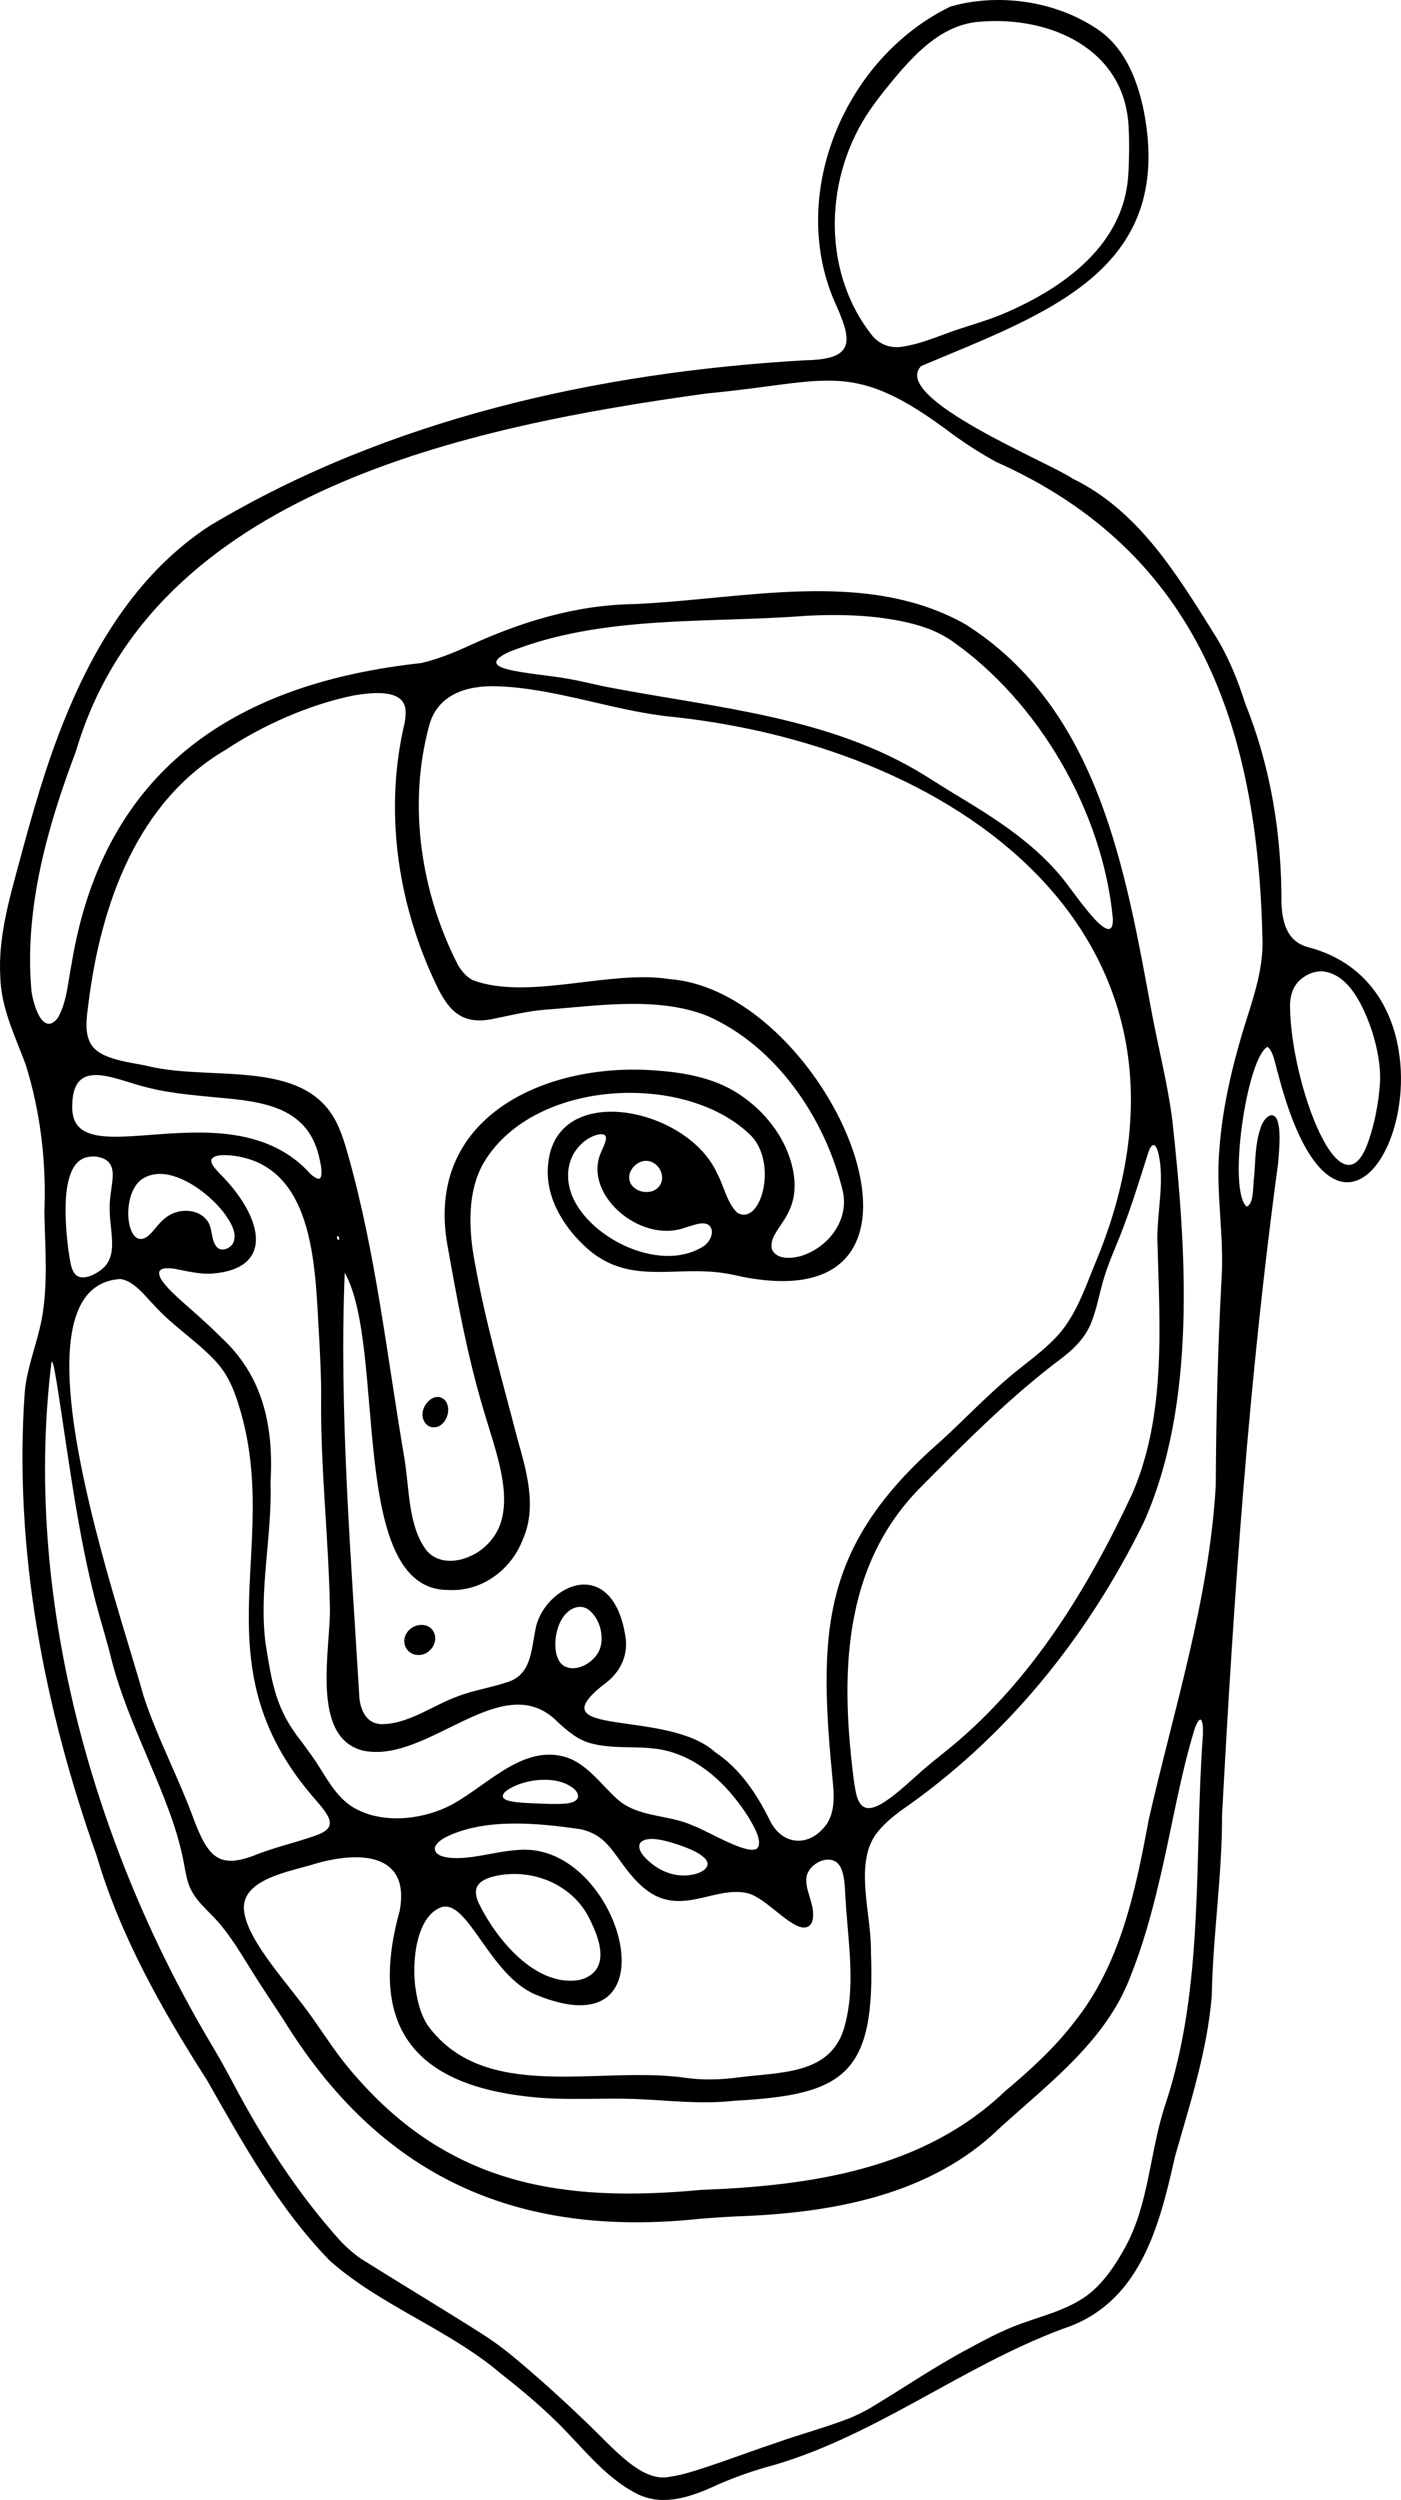 <svg xmlns="http://www.w3.org/2000/svg" id="Layer_2" viewBox="0 0 1689.32 3012.38"><defs><style>.cls-1{fill:#000;stroke-width:0px;}</style></defs><g id="Layer_1-2"><path class="cls-1" d="M1528.26,1261.37c-25.27,14.35-48.15,173.31-25.01,192.55,9.35-3.6,7.11-25.69,9.11-37.09,1.42-18.71,1.19-38.01,7.1-56,4.5-16.65,18.61-25.26,22.08-5.8,2.71,12.51.76,31.73-.33,46.15-35.52,261.08-53.65,523.25-67.68,786.48.22,72.65-11.12,144.66-12.38,217.35-5.45,66.28-26.2,129.71-44.33,193.43-19.04,85.36-42.61,177.84-135.65,207.83-124.83,46.57-230.65,133.12-360.18,167.42-18.99,5.57-37.61,12.34-55.75,20.29-31.21,14.54-66.84,27.49-99.17,9.92-39.58-20.95-66.18-58.52-98.37-89.14-20.18-19.53-41.88-37.43-63.93-54.79-63.05-53.42-143.9-81.14-205.69-135.53-62.05-63.41-104.86-141.41-148.54-217.98-54.18-84.74-104.51-173.55-133.02-270.49-63.3-178.3-100.01-368.18-86.71-558.2,2.65-29.97,14.63-58.12,20.35-87.39,8.01-42.28,4.25-86.26,3.35-129.18,2.45-60.85-4.5-120.27-22.47-178.25-13.18-35.33-29.74-68.37-30.71-106.36-2.55-46.22,10.11-90.36,22.25-135.42,15.97-59.16,32.33-118.06,55.56-174.98,37.69-93,91.26-178.35,175.21-232.94,215.48-128.73,468.21-184.79,717.03-199.13,63.3-.88,56.82-24.82,35.09-72.6-54.69-129.59,13.71-292.15,140.54-353.59,59.72-17.26,131.68-6.03,181.93,30.56,30.2,23.01,44.09,59.6,51.53,96.54,36.49,191.61-118.66,242.81-268.75,306.04-37.56,38.51,155.03,116.37,182.55,135.62,80.28,38.83,126.77,117.01,172.55,189.96,15.63,25.36,26.77,53.03,35.78,81.34,30.99,77.2,43.89,157.82,43.57,240.99,1.2,23.56,7.15,45.49,31.91,52.27,227.24,59.08,53.71,496.02-35.74,153.54-3.44-10.65-5.58-28.19-13.04-33.39l-.05-.02ZM852.5,474.05c-288.02,39.81-668.73,117.61-760.91,431.14-34.39,90.84-61.85,187.94-53.94,285.68.81,14.07,12.77,59.95,31.87,35.96,11.08-18.64,12.52-44.25,16.87-65.8,39.26-238.4,202.97-338.42,421.38-362.04,19.39-4.55,36.87-11.51,54.66-19.48,64.03-29.73,131.3-50.63,201.97-51.6,133.09-5.79,278.96-43.22,399.4,24.14,161.15,101.69,193.24,296.1,225.29,469.78,8.24,43.05,19.11,85.51,24.59,128.74,16.75,154.21,29.87,340.4-34.75,484.25-68.46,139.07-165.88,259.57-293.76,347.71-10.32,7.88-20.83,16.75-28.16,26.54-27.6,36.39-5.98,97.82-6.82,143.05,5.6,147.38-31.69,172.18-163.97,179.13-40.59,4.77-80.55-.5-121.1-2.09-39.43-1.36-79.53,1.74-119.03-1.85-136.47-12.41-205.55-76.07-164.1-224.96,12.74-69.51-47.88-71.73-99.96-57.2-29.31,9.66-94.19,18.29-87.51,59.08,5.31,35.68,51.49,84.69,78.41,122,18.42,25.4,33.64,50.53,54.48,73.85,114.74,132.88,250.6,154.35,417.81,138.65,133.43-4.99,268.57-25.02,366.83-119.07,29.85-24.94,60.23-52.77,83.03-82.78,56.01-69.7,74.08-158.28,90.04-244.23,30.35-133.45,73.01-265.34,80.83-402.61.42-83.11,2.46-165.97,6.99-248.91,3.32-51.89-7.1-103.71-2.68-155.54,3.51-49.25,14.79-97.87,29.03-145.18,10.92-35.11,23.71-69.87,23.03-107.02-5.39-255.07-76.47-467.81-321.1-576.77-17.54-9.56-34.21-20.22-50.86-32.06-123.33-93.49-148.2-64.32-297.68-50.53l-.19.02ZM415.66,1533.69c-6.86,168.54,7.83,344.99,17.8,514.03,2.52,15.82,9.24,28.54,25.71,29.83,32.88.42,62.9-22.87,92.54-33.42,18.69-7.35,39.32-10.35,58.26-16.67,30.89-8.37,30.39-38.51,35.75-64.42,5.72-31.06,38.01-58.18,65.55-53.13,27.25,5.19,38.79,35.4,42.76,61.35,4.04,23.82-6.51,44.38-25.32,57.96-84.17,65.6,75.44,29.47,133.41,81.91,30.14,20.14,50.05,49.97,65.76,81.55,14.76,31.35,47.78,33.78,68.18,6.27,9.54-13.27,9.94-30.45,8.62-46.47-18.03-183.97-17.19-288.35,130.36-416.59,28.46-26.16,54.95-54.07,84.62-78.86,18.77-15.6,39.28-29.78,55.74-47.86,23.64-26.08,34.35-61.49,48.32-94.52,152.55-377.35-156.59-612.67-512.6-650.85-67.93-6.33-142.12-34.78-211.28-36.83-38.06-1.44-73.23,10.44-82.7,48.68-25.45,94.84-9.63,199.87,35.06,287.1,4.89,8.22,10.36,14.23,17.61,18.17,66.52,25.22,165.79-12.84,237.99-1.08,192.56,14.92,366.07,413.69,87.21,358.6-13.61-3.19-27.42-5.69-41.38-6.29-53.77-2.9-103.61,13.07-149.83-31.75-27.25-25.74-47.94-62.38-42.52-100.77,12.13-97.28,168.01-64.5,203.3,14.07,8.44,15.29,11.87,35.63,24.35,47.51,29.11,17.41,50.93-63.82,13.15-96.11-79.22-73.15-257.4-64.16-317.67,34.05-21.76,35.48-19.36,83.67-11.69,123.2,12.82,71.57,32.96,140.96,51.12,211.12,11.11,39.31,24.05,82.85,6.3,122.14-14.32,36.74-49.94,62.52-89.35,60.25-122.15.95-74.3-292.45-125.11-382.22l-.03.03ZM62.13,1640.78c-34.44,278.84,47.72,577.64,190.43,818.7,10.04,16.76,19.66,33.85,28.81,51.15,35.9,67.8,77.05,131.55,128.14,188.57,7.68,8.24,16.14,15.74,25.31,22.23,48.47,30.38,97.71,59.88,146.09,90.58,13.17,8.41,25.74,17.53,37.69,27.47,28.8,23.85,58.35,50.55,85.33,76.44,36.13,33.93,70.09,77.18,105.31,68.13,23.56-2.39,89.14-28.31,125.74-40.23,30.55-10.99,59.07-18.2,89.83-30.15,8.27-3.44,16.27-7.42,24.11-11.88,40.16-23.99,78.76-50.61,120.17-72.44,16.54-8.99,33.53-18.03,51.08-25.16,29.23-12.03,60.81-18.1,87.18-35.86,21.61-14.56,37.48-38.61,49.86-61.28,28.3-52.1,29.15-114.17,47.66-170.32,47.94-143.31,34.63-298.18,45.65-447.36-.16-6.82.41-11.31-1.83-16.37-2.79-4.18-7.15,7.27-8.17,10.12-18.57,60.67-28.23,123.93-43.15,185.54-9.04,38.16-19.5,76.05-34.13,112.47-28.85,76.94-97.05,128.06-156.87,182.18-83.53,81.9-202.94,103.26-316.53,107.27-15.08.7-30.07,1.72-45.45,2.93-223.34,23.87-386.58-51.79-502.57-239.84-13.44-20.52-27.46-41.27-40.02-61.65-10.64-17.14-21.21-34.59-33.81-50.26-14.15-18.34-35.22-31.44-41.48-54.55-1.42-4.63-2.47-9.52-3.35-14.34-3.38-20.19-8.63-39.98-15.43-59.8-23.36-67.34-58.9-131.71-75.2-201.02-3.11-11.63-6.32-23.12-9.65-34.67-22.69-76.67-34.77-160.84-46.81-241.26-3.47-22.65-6.5-44.42-10.49-66.21-1.21-5.95-2.36-9.39-3.4-9.13h-.03ZM930.54,1504.68c4.71,12.75,22.04,12.21,34.11,9.11,33.65-9.84,59.4-43.03,51.63-78.28-20.9-87.67-80.22-174.87-163.44-211.42-60.08-23.92-133.67-11.94-196.92-7.31-20.42,1.71-40.81,6.81-60.8,10.81-41.8,8.97-56.96-13.89-72.4-47.96-44.46-96.64-59.25-206.01-34.66-309.33,1.12-6.81,1.51-13,.39-18.03-4.93-22.57-42.45-17.57-62.45-14.18-53.79,11.06-109.44,35.96-153.95,65.45-106.53,62.28-150.35,185.81-165.3,304.81-1.96,15.81-5.42,34.73,2.41,49,11.31,20.15,48.54,22.32,70.8,27.61,78.51,18.44,193.12-11.45,228.82,74.23,4.44,10.24,7.81,21.27,10.79,31.98,33.94,120.19,47.08,243.19,68.04,365.93,6.05,35.74,4.29,80.39,25.88,110.07,12.61,16.51,35.58,16.34,53.35,8.02,18.71-7.93,33.7-25.54,38.18-44.72,5.23-20.15,2.41-42.32-2.23-63.05-5.34-23.5-13.44-46.75-20.12-69.73-19.35-64.92-31.37-131.08-43.27-197.79-26.5-150.99,112.22-216.39,239.68-210.7,39.05,1.91,79.82,7.63,112.52,29.51,29.54,19.51,53.64,49.34,62.85,83.72,16.5,63.06-28.29,76.3-23.94,102.14l.04.12ZM1390.77,1379.73c-1.86.09-3.78,2.8-5.62,7.35-12.09,37.89-23.91,77.13-39.61,114.4-4.96,12.11-9.96,24.2-13.82,36.71-5.68,17.76-8.57,36.87-15.44,54.29-6.71,18.18-20.37,32.03-35.51,43.62-60.77,45.51-114.41,99.25-167.88,153.21-99.07,97.26-99.42,232.45-82.94,358.87,1.92,11.35,3.71,27,14.08,30.07,4.85,1.43,11.3-.52,18.5-4.61,14.6-8.33,31.04-23.74,44.49-35.71,13.6-12.34,26.94-22.42,40.74-33.76,97.13-80.6,164.01-190.2,217.16-303.55,41.88-95.75,33.29-205.4,30.58-308.32.07-33.44,8.55-68.51,1.67-101.06-.2-.86-.4-1.69-.62-2.47-1.56-5.76-3.59-9.15-5.72-9.03h-.06ZM1361.44,183c.09-10.49.05-21.05-.65-31.49-5.19-92.64-94.43-131.97-177.41-125.47-46.93,2.43-80.44,38.58-109.45,73.94-10.51,12.77-20.6,25.52-29.49,39.5-51.62,81.05-52.03,192.16,8.56,266.45,8.65,9.14,19.71,13.31,31.97,12.19,25.62-2.95,49.55-14.75,74.34-22.58,16.85-5.53,33.89-10.43,50.24-17.37,71.85-30.46,145.47-82.23,150.87-166.86.68-9.31.91-18.6,1.02-28.07v-.22ZM397.59,2195.23c-.64-7.97-11.53-20.15-18.3-27.94-146.93-168.55-31.34-311.26-96.59-489.27-4.84-12.68-11.06-24.15-19.6-34.31-22.8-26.06-53.06-44.25-76.52-70.11-11.72-11.86-24.56-30.03-41.39-32.43-139.03,8.33-3.77,387.61,28.03,502.77,16.88,51.43,42.98,99.72,61.34,150.75,16.96,43.08,29.73,58.59,76.56,39.22,22.54-8.64,48.27-14.41,70.3-22.5,7.48-2.75,17.23-7.08,16.19-16.04l-.02-.14ZM524.26,2227.25c.53,14.99,34.45,11.95,46.17,10.13,20.27-2.82,41.45-8.47,62.03-8.58,118.97-.45,183.82,245.64,13.33,174.58-55.2-23.16-80.63-112.92-112.5-105.66-32.69,10.48-37.01,70.22-32,99.64,2.37,15.84,6.1,29.8,13.96,42.43,68.36,94.64,204.94,49.47,309.31,63.61,21.3,3.24,43.61,2.79,65.28-.16,51.41-6.57,110.63-3.21,127.73-58.71,14.93-50.08,4.85-104.99,1.97-156.37-1.08-13.02-.31-28.23-6.83-39.72-10.45-16.61-37.99-3.54-40.25,13.65-2.08,13.34,7.98,29.66,8.01,44.18.17,8.9-2.49,15.73-10.34,16.34-17.51.58-45.05-34.22-67.58-41.11-40.39-10.44-81.74,29.69-125.3-5.87-9.9-8.03-18.17-18.09-25.79-28.38-9.04-12-16.7-24.68-28.55-33.24-6.69-4.83-14.24-7.89-22.37-9.8-51.96-7.6-115.08-13.8-162.12,9.05-5.87,2.86-13.45,8.23-14.15,13.92v.1ZM255.21,1396.56c-2.38,5.47,5.29,12.59,9.56,17.41,50.59,50.12,68.66,113.94-7.85,120.57-14.37,1.22-29.17-2.34-42.94-5.01-6.49-1.55-20.8-3.2-22.02,3.35-.62,7.12,6.1,13.74,10.78,19.26,7.66,8.25,16.39,15.72,24.81,23.19,14.56,12.83,27.6,24.58,39.06,36.15,47.03,43.33,64,100.41,59.55,174.61,2.14,65.15-14.24,129.64-5.95,194.18,7.78,47.89,12.03,79.31,43.34,118.26,6.91,9.36,14.15,19.13,20.51,29.12,13.01,20.58,25.12,42.56,47.46,53.19,31.69,15.83,73.83,11.9,106.44-2.94,45.11-21.05,88.94-76.02,142.74-61.06,26.15,7.2,43.98,33.39,63.25,50.72,25.27,22.91,61.85,18.45,91.63,32.23,16.15,5.55,65.77,36.17,77.23,27.64,7.91-8.22-5.09-28.74-10.28-37.81-21.74-34.18-52.46-65.67-91.27-77.89-31.44-10.57-66.08-2.53-97.77-10.84-16.08-3.89-28.78-14.69-40.75-25.71-66.09-67.68-155.52,50.07-234.18,34.43-65.16-15.17-39.67-123.37-40.75-172.65-1.66-84.78-11.54-169.43-10.59-254.2.12-23.19-1-44.22-2.16-67.74-5.35-79.55-1.85-210.91-105.47-222.64-7.72-.53-19.34-1.88-24.35,4.1l-.04.08ZM1338.57,1119.02c2.54-1.31,3.51-5.82,3.3-12.17-12.18-128.58-89.09-261.62-195.16-335.32-7-4.58-14.35-8.59-22.08-11.87-20.17-8.4-41.85-12.48-63.46-15.36-29.07-3.64-58.67-3.78-87.9-2.37-119.81,9.41-245.41-1.43-358.62,43.27-15.5,6.99-26.36,15.71-1.46,21.6,19.62,4.85,50.27,7.16,72.93,11.3,17.48,3.09,33.57,7.5,51.1,10.7,128.48,24.31,264.38,35.32,377.49,105.28,11.81,7.29,23.52,14.86,35.37,22.06,49.79,29.88,100.31,61.44,135.91,108.32,6.01,7.81,11.75,15.83,17.8,23.66,6.58,8.04,26.1,34.63,34.72,30.94l.07-.04ZM1663.93,1305.34c1.26-20.63-3.29-43.26-9.79-63.52-9.86-28.74-27.13-67.49-58.43-71.28-10.32-.75-20.7,3.28-28.67,10.83-8.8,8.22-11.86,20.39-11.5,32.2.95,91.94,62.25,258.15,95.01,160.22,7.47-22.1,11.75-45.32,13.37-68.27v-.19ZM87.15,1331.67c-3.89,91.66,189.78-26.04,287.43,83.09,3.66,3.38,9.88,7.71,11.77,4.43,2.55-3.49.78-14.99-.64-20.95-12.59-63.93-66.38-70.86-123.65-75.77-21.37-2.08-42.99-3.97-63.53-7.61-13.22-2.28-25.77-5.46-38.78-9.49-33.52-10.29-71.93-24.44-72.61,26.11v.19ZM575.75,2272.58c-3.36,5.73-1.74,13.22.96,19.46,21.49,44.8,68.85,102.09,121.19,93.87,8.37-1.73,16.53-6.12,21.24-13.17,11.48-17.18.15-43.69-8.25-60.56-20.24-41.84-70.26-62.07-115.23-51.25-7.42,1.67-16.5,5.44-19.85,11.53l-.07.12ZM730.36,1369.55c-1.11-4.27-9.27-2.93-13.57-1.14-7.67,2.83-14.47,7.88-19.84,14.38-16.86,20.03-14.63,47.99-1.41,69.3,28.45,47.07,107.07,80.74,154.27,48.57,4.32-3.74,7.36-8.23,8.35-13.53,1.11-5.96-1.6-11.2-6.96-12.57-5-1.24-9.76.1-15.82,1.84-3.48,1.04-7.13,2.26-10.84,3.32-53.5,18.41-122.91-41.71-99.42-92.16,2.1-5.23,6.72-13.63,5.28-17.94l-.03-.08ZM96.12,1538.75c7.84,1.83,16.41-2.27,23.09-6.74,27.85-17.81,10.07-52.39,13.42-85.78.74-9.84,3.08-20.29,3.29-29.96.27-9.08-2.73-16.28-10.75-20.03-7.31-3.43-16.57-3.59-24.06-.69-29.08,11.82-22.32,80.71-18.73,110.22,2.19,11.55,2.54,29.93,13.6,32.94l.13.04ZM261.34,1502.56c5.84,6.36,16.27,1.98,19.88-4.95,4.95-11.48-2.03-23.72-11.66-36.83-18.75-24.57-65.71-59.82-96.9-40.86-27.82,16.49-21.04,87.24,4.38,70.47,6.3-4.47,11.2-12.13,16.86-17.9,5.61-5.87,12.64-10.45,20.6-12.38,13.54-3.27,29.12.4,36.47,12.39,5.61,9.14,3.36,21.64,10.29,29.97l.08.09ZM669.61,1982.66c.22,10.24,3.14,20.12,10.41,24.72,13.43,7.75,32.09-1.9,40.14-14.27,10.77-16.02,4.23-43.04-11.11-53.95-8.23-5.38-18.17-3.08-25.83,4.43-9.6,9.56-13.7,24.93-13.61,38.84v.23ZM772,2220.68c-4.67,8.22,6.01,18.35,12.21,23.63,13.97,11.85,32.32,18.2,50.36,14.61,9.78-1.49,25.9-9.06,14.96-20.05-7.98-7.58-19.68-11.74-30.28-15.62-11.85-3.89-38.64-12.86-47.18-2.67l-.07.1ZM697.05,2164.53c-.24-6.73-6.92-11.5-15.46-15.42-20.76-9.07-54.6-3.98-72.03,9.55-14.75,14.2,24.44,13.55,37.89,14.44,11.28.39,23.19,1.1,34.32.18,6.1-.58,14.66-2.43,15.27-8.64v-.12ZM778.75,1436.32c13.94.69,23.23-11.2,18.29-24.28-2.76-7.66-10.36-13.64-18.66-13.25-10.84.3-20.69,11.32-19.65,21.36.79,9.69,10.59,15.93,19.8,16.16h.21ZM407.37,1489.35c-1.85.19-.89,4.17.48,4.68,2.17.36,1.07-4.36-.34-4.66l-.14-.03Z"></path><path class="cls-1" d="M503.53,1994.2c-13.57-.67-20.53-15.6-13.01-26.66,7.61-12.36,28.59-13.81,33.5,1.54,3.99,12.4-7.54,26.03-20.29,25.13h-.2Z"></path><path class="cls-1" d="M522.12,1719.87c-7.83-.44-13.06-8.32-12.69-15.82.11-7.4,4.86-15.06,10.86-18.57,8.05-5.07,17.35-1.11,19.49,8.21,3.17,11.14-5.05,26.89-17.49,26.19h-.18Z"></path></g></svg>